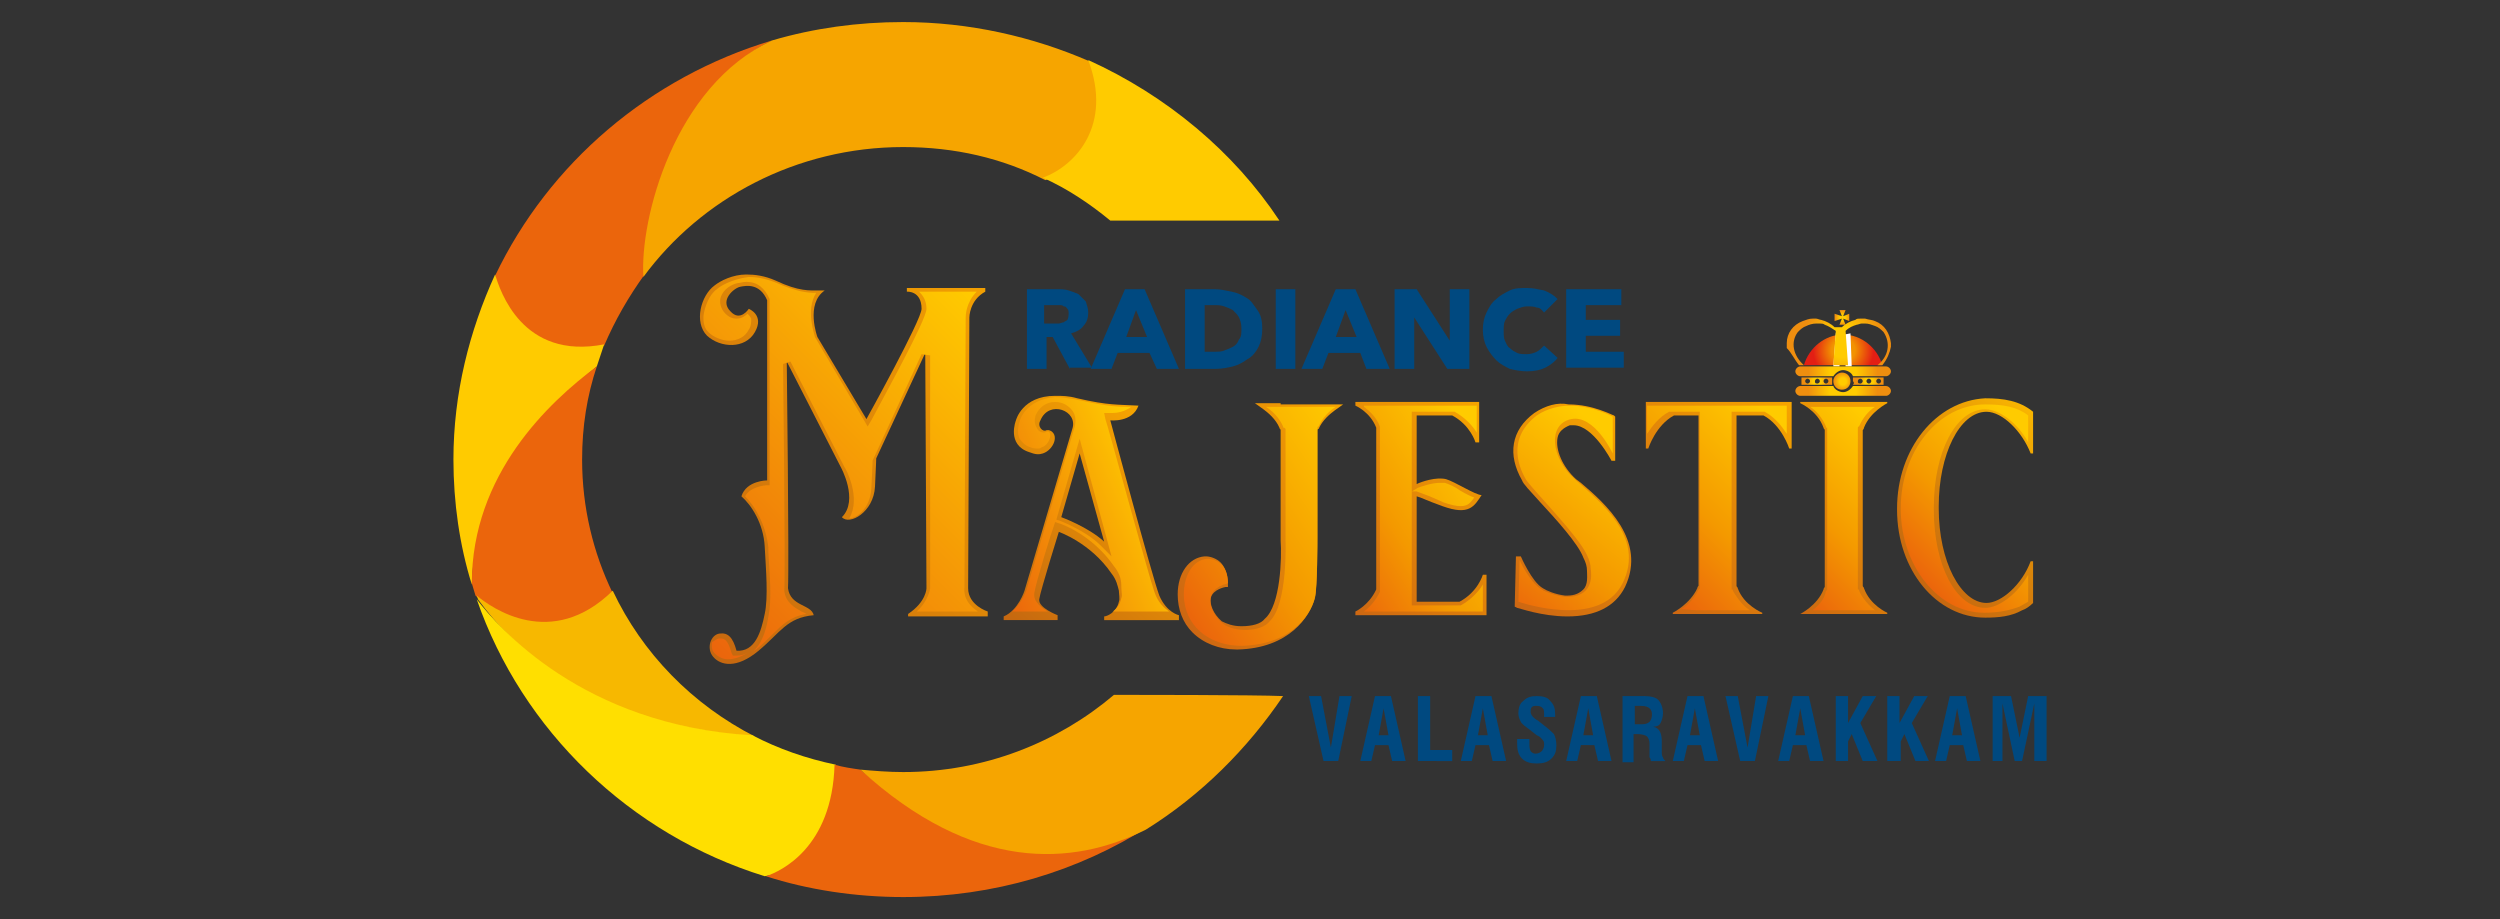 <?xml version="1.0" encoding="utf-8"?>
<!-- Generator: Adobe Illustrator 26.0.1, SVG Export Plug-In . SVG Version: 6.00 Build 0)  -->
<svg version="1.1" id="Layer_1" xmlns="http://www.w3.org/2000/svg" xmlns:xlink="http://www.w3.org/1999/xlink" x="0px" y="0px"
	 viewBox="0 0 204 75" style="enable-background:new 0 0 204 75;" xml:space="preserve">
<rect x="0" y="0" width="204" height="75" fill="#333333" stroke="none"/>
<style type="text/css">
	.st0{display:none;fill-rule:evenodd;clip-rule:evenodd;fill:#1E1E1E;}
	.st1{fill-rule:evenodd;clip-rule:evenodd;fill:url(#SVGID_1_);}
	.st2{fill-rule:evenodd;clip-rule:evenodd;fill:#EB650C;}
	.st3{fill-rule:evenodd;clip-rule:evenodd;fill:#FFCB00;}
	.st4{fill-rule:evenodd;clip-rule:evenodd;fill:#F7B800;}
	.st5{fill-rule:evenodd;clip-rule:evenodd;fill:#FFDF00;}
	.st6{fill-rule:evenodd;clip-rule:evenodd;fill:#F6A500;}
	.st7{fill-rule:evenodd;clip-rule:evenodd;fill:#004980;}
	.st8{fill-rule:evenodd;clip-rule:evenodd;fill:url(#SVGID_00000138561357541426403840000011560673701939535767_);}
	.st9{fill-rule:evenodd;clip-rule:evenodd;fill:url(#SVGID_00000178923597934771663320000005776539398563888561_);}
	.st10{fill-rule:evenodd;clip-rule:evenodd;fill:url(#SVGID_00000053543448246425100620000006411131136106637970_);}
	.st11{fill-rule:evenodd;clip-rule:evenodd;fill:url(#SVGID_00000100357057037784040330000016831108293804982207_);}
	.st12{fill-rule:evenodd;clip-rule:evenodd;fill:url(#SVGID_00000034059319081887714160000011364808695281801663_);}
	.st13{fill-rule:evenodd;clip-rule:evenodd;fill:url(#SVGID_00000135658763276416058500000016915169620290422453_);}
	.st14{fill-rule:evenodd;clip-rule:evenodd;fill:url(#SVGID_00000029754716151659866530000017110253318471313828_);}
	.st15{fill-rule:evenodd;clip-rule:evenodd;fill:url(#SVGID_00000176757202948794179250000003543095592378396064_);}
	.st16{fill-rule:evenodd;clip-rule:evenodd;fill:url(#SVGID_00000105388751962730988090000016010055919581681290_);}
	.st17{fill-rule:evenodd;clip-rule:evenodd;fill:url(#SVGID_00000078738263662197208050000006368285004881544578_);}
	.st18{fill-rule:evenodd;clip-rule:evenodd;fill:url(#SVGID_00000012465849745346559200000011970780511070464695_);}
	.st19{fill-rule:evenodd;clip-rule:evenodd;fill:url(#SVGID_00000013177642677294999910000018242052126928295341_);}
	.st20{fill-rule:evenodd;clip-rule:evenodd;fill:url(#SVGID_00000105400159783097136510000002781973527815096510_);}
	.st21{fill-rule:evenodd;clip-rule:evenodd;fill:url(#SVGID_00000086665141724630205100000001395348549410754239_);}
	.st22{fill-rule:evenodd;clip-rule:evenodd;fill:#FFFFFF;}
	.st23{fill-rule:evenodd;clip-rule:evenodd;fill:url(#SVGID_00000049918376676241498300000001356959885547442092_);}
	.st24{fill-rule:evenodd;clip-rule:evenodd;fill:url(#SVGID_00000036241084457741594080000009582927948904775610_);}
	.st25{fill-rule:evenodd;clip-rule:evenodd;fill:url(#SVGID_00000145049815387313513320000011146982894176939928_);}
	.st26{fill-rule:evenodd;clip-rule:evenodd;fill:url(#SVGID_00000178195203728440984650000006178075945346781356_);}
	.st27{fill-rule:evenodd;clip-rule:evenodd;fill:url(#SVGID_00000179626757264319947490000003558669421793465266_);}
	.st28{fill-rule:evenodd;clip-rule:evenodd;fill:url(#SVGID_00000147220390919442484600000014134677426476577664_);}
	.st29{fill-rule:evenodd;clip-rule:evenodd;fill:url(#SVGID_00000091729434247239740450000009911303158819917232_);}
	.st30{fill-rule:evenodd;clip-rule:evenodd;fill:url(#SVGID_00000138533383053482963210000011487432588595211160_);}
	.st31{fill-rule:evenodd;clip-rule:evenodd;fill:url(#SVGID_00000090290263332745850520000017467201932885977495_);}
</style>
<rect x="-50.5" class="st0" width="305" height="75"/>
<g>
	<radialGradient id="SVGID_1_" cx="150.424" cy="28.573" r="2.474" gradientUnits="userSpaceOnUse">
		<stop  offset="0" style="stop-color:#F29200"/>
		<stop  offset="0.38" style="stop-color:#F29200"/>
		<stop  offset="1" style="stop-color:#E31F14"/>
	</radialGradient>
	<path class="st1" d="M147.2,29.8h6.4c-0.4-1.4-1.7-2.5-3.2-2.5l0,0C148.9,27.3,147.6,28.4,147.2,29.8z"/>
	<path class="st2" d="M40.4,22.5c0.2,1.3,1.6,6.8,8.9,5.7c0.9-2.1,2-4,3.3-5.8c0.8-6,3.3-15.7,10.4-19.1C53,6.3,44.8,13.3,40.4,22.5
		z"/>
	<path class="st3" d="M40.4,22.4C38.3,27,37,32.1,37,37.5c0,3.5,0.5,7,1.5,10.2c0.2-8.2,6.2-14.5,10.2-17.8c0.2-0.6,0.4-1.2,0.6-1.8
		C42.6,29.4,40.8,23.7,40.4,22.4z"/>
	<path class="st2" d="M47.5,37.5c0-2.7,0.4-5.2,1.2-7.6c-3.9,2.9-10.2,8.8-10.2,17.7c0.1,0.3,0.2,0.7,0.3,1
		c1.3,1.1,6.3,4.8,11.2-0.2C48.4,45.1,47.5,41.4,47.5,37.5z"/>
	<path class="st4" d="M50,48.2c-5,4.9-9.9,1.4-11.1,0.4c0,0.1,0.1,0.2,0.1,0.3c6.4,8.8,16.5,10.8,22.6,11.2
		C56.5,57.5,52.4,53.3,50,48.2z"/>
	<path class="st5" d="M61.4,60c-13.9-0.8-20.8-8.9-22.5-11.1c3.7,10.7,12.5,19.2,23.5,22.6c5.5-0.9,6.6-6.3,5.8-9.1
		C65.8,61.9,63.5,61.1,61.4,60z"/>
	<path class="st2" d="M73.7,73.2c7.4,0,14.3-2.1,20.1-5.8c-9.8,5-19.1-0.8-23.6-4.6c-0.7-0.1-1.4-0.2-2.1-0.4
		c-0.2,6.8-4.4,8.7-5.6,9.1C65.9,72.6,69.8,73.2,73.7,73.2z"/>
	<path class="st6" d="M90.9,56.7C86.3,60.6,80.3,63,73.7,63c-1.2,0-2.4-0.1-3.5-0.2c9.2,8.4,17.3,7.9,23.3,4.9
		c4.5-2.8,8.3-6.6,11.2-10.9C102.5,56.7,92.1,56.7,90.9,56.7z"/>
	<path class="st6" d="M63,3.3C55,7,52.2,17.9,52.5,22.6C57.2,16.2,65,12,73.7,12c4.2,0,8.1,0.9,11.6,2.7c6.3-2.2,4.5-7.8,3.6-9.7
		c-4.6-2-9.8-3.2-15.2-3.2C70,1.8,66.4,2.3,63,3.3z"/>
	<path class="st3" d="M88.8,4.9c2,5.3-1,8.6-3.7,9.6c2,0.9,3.8,2.1,5.5,3.5l13.8,0C100.7,12.4,95.2,7.8,88.8,4.9z"/>
	<path class="st7" d="M87.2,25.6c0-0.2,0-0.3-0.1-0.4C87,25.1,87,25,86.8,25c-0.1-0.1-0.2-0.1-0.3-0.1c-0.1,0-0.3,0-0.4,0h-0.9v1.5
		H86c0.1,0,0.3,0,0.4,0c0.1,0,0.3-0.1,0.4-0.1c0.1-0.1,0.2-0.1,0.3-0.2C87.2,25.9,87.2,25.7,87.2,25.6L87.2,25.6z M87.3,30.1
		l-1.4-2.6h-0.5v2.6h-1.6v-6.5h2.5c0.3,0,0.6,0,0.9,0.1c0.3,0.1,0.6,0.2,0.8,0.3c0.2,0.2,0.4,0.4,0.6,0.6c0.1,0.3,0.2,0.6,0.2,0.9
		c0,0.4-0.1,0.8-0.4,1.1c-0.2,0.3-0.6,0.5-1,0.6l1.7,2.8H87.3L87.3,30.1z M92.7,25.3l-0.8,2.2h1.7L92.7,25.3L92.7,25.3z M94.4,30.1
		h1.8l-2.8-6.5h-1.6l-2.8,6.5h1.7l0.5-1.3h2.6L94.4,30.1L94.4,30.1z M101.3,26.8c0-0.4-0.1-0.7-0.2-0.9c-0.1-0.2-0.3-0.4-0.5-0.6
		c-0.2-0.1-0.4-0.2-0.7-0.3c-0.3-0.1-0.5-0.1-0.8-0.1h-0.8v3.8h0.8c0.3,0,0.6,0,0.8-0.1c0.3-0.1,0.5-0.2,0.7-0.3
		c0.2-0.1,0.4-0.3,0.5-0.6C101.3,27.5,101.3,27.2,101.3,26.8L101.3,26.8z M103,26.8c0,0.6-0.1,1.1-0.3,1.5c-0.2,0.4-0.5,0.8-0.9,1
		c-0.4,0.3-0.8,0.5-1.2,0.6c-0.4,0.1-0.9,0.2-1.4,0.2h-2.5v-6.5h2.4c0.5,0,0.9,0.1,1.4,0.2c0.5,0.1,0.9,0.3,1.2,0.5
		c0.4,0.2,0.6,0.6,0.9,1C102.9,25.7,103,26.2,103,26.8L103,26.8z M104.1,23.6h1.6v6.5h-1.6V23.6L104.1,23.6z M109.8,25.3l-0.8,2.2
		h1.7L109.8,25.3L109.8,25.3z M111.5,30.1l-0.5-1.3h-2.6l-0.5,1.3h-1.7l2.8-6.5h1.6l2.8,6.5H111.5L111.5,30.1z M118.1,30.1l-2.7-4.2
		h0l0,4.2h-1.6v-6.5h1.8l2.7,4.2h0l0-4.2h1.6v6.5H118.1L118.1,30.1z M126.1,30c-0.4,0.2-0.9,0.3-1.5,0.3c-0.5,0-1-0.1-1.4-0.2
		c-0.4-0.2-0.8-0.4-1.1-0.7c-0.3-0.3-0.6-0.7-0.8-1.1c-0.2-0.4-0.3-0.9-0.3-1.4c0-0.5,0.1-1,0.3-1.4c0.2-0.4,0.4-0.8,0.8-1.1
		c0.3-0.3,0.7-0.5,1.1-0.7c0.4-0.2,0.9-0.2,1.4-0.2c0.5,0,0.9,0.1,1.4,0.2c0.5,0.2,0.8,0.4,1.1,0.7l-1.1,1.1
		c-0.2-0.2-0.3-0.4-0.6-0.4c-0.2-0.1-0.5-0.1-0.8-0.1c-0.3,0-0.5,0.1-0.8,0.2c-0.2,0.1-0.4,0.2-0.6,0.4c-0.2,0.2-0.3,0.4-0.4,0.6
		c-0.1,0.2-0.1,0.5-0.1,0.8c0,0.3,0,0.6,0.1,0.8c0.1,0.2,0.2,0.5,0.4,0.6c0.2,0.2,0.4,0.3,0.6,0.4c0.2,0.1,0.5,0.1,0.8,0.1
		c0.3,0,0.6-0.1,0.8-0.2c0.2-0.1,0.4-0.3,0.6-0.5l1.1,1C126.9,29.5,126.5,29.8,126.1,30L126.1,30z M127.8,30.1v-6.5h4.5v1.3h-2.9
		v1.2h2.8v1.3h-2.8v1.3h3.1v1.3H127.8z"/>
	<path class="st7" d="M108,62.1l-1.2-5.3h1l0.8,4.2l0.7-4.2h1l-1.1,5.3H108L108,62.1z M112.5,60h0.8l-0.4-2.2L112.5,60L112.5,60z
		 M111,62.1l1.2-5.3h1.3l1.2,5.3h-1.1l-0.3-1.3h-1.1l-0.3,1.3H111L111,62.1z M115.7,62.1v-5.3h1v4.4h1.8v0.9H115.7L115.7,62.1z
		 M120.6,60h0.8l-0.4-2.2L120.6,60L120.6,60z M119.2,62.1l1.2-5.3h1.3l1.2,5.3h-1.1l-0.3-1.3h-1.1l-0.3,1.3H119.2L119.2,62.1z
		 M123.8,60.3h1v0.3c0,0.3,0,0.5,0.1,0.7c0.1,0.1,0.2,0.2,0.4,0.2c0.2,0,0.4-0.1,0.5-0.2c0.1-0.1,0.2-0.3,0.2-0.5
		c0-0.2,0-0.3-0.1-0.4c-0.1-0.1-0.2-0.3-0.5-0.4l-0.5-0.4c-0.4-0.3-0.7-0.5-0.8-0.7c-0.1-0.2-0.2-0.4-0.2-0.7c0-0.4,0.1-0.8,0.4-1
		c0.3-0.3,0.6-0.4,1.1-0.4c0.5,0,0.9,0.1,1.1,0.4c0.3,0.3,0.4,0.6,0.4,1.1c0,0.1,0,0.1,0,0.1c0,0,0,0.1,0,0.1h-0.9v-0.1
		c0-0.3,0-0.5-0.1-0.6c-0.1-0.1-0.2-0.2-0.5-0.2c-0.2,0-0.3,0-0.4,0.1c-0.1,0.1-0.1,0.2-0.1,0.4c0,0.2,0.2,0.5,0.6,0.7l0,0l0.5,0.4
		c0.4,0.3,0.6,0.5,0.8,0.7c0.1,0.2,0.2,0.5,0.2,0.9c0,0.5-0.1,0.8-0.4,1.1c-0.3,0.3-0.7,0.4-1.2,0.4c-0.5,0-0.9-0.1-1.2-0.4
		c-0.3-0.3-0.4-0.7-0.4-1.2C123.8,60.5,123.8,60.4,123.8,60.3L123.8,60.3L123.8,60.3z M129.2,60h0.8l-0.4-2.2L129.2,60L129.2,60z
		 M127.8,62.1l1.2-5.3h1.3l1.2,5.3h-1.1l-0.3-1.3H129l-0.3,1.3H127.8L127.8,62.1z M133.4,59.1h0.6c0.3,0,0.5-0.1,0.6-0.2
		c0.1-0.1,0.2-0.3,0.2-0.6c0-0.3-0.1-0.4-0.2-0.5c-0.1-0.1-0.3-0.2-0.7-0.2h-0.5V59.1L133.4,59.1z M132.4,62.1v-5.3h1.8
		c0.5,0,0.9,0.1,1.1,0.3c0.2,0.2,0.4,0.6,0.4,1.1c0,0.3-0.1,0.6-0.2,0.8c-0.1,0.2-0.3,0.3-0.6,0.3c0.5,0.1,0.7,0.5,0.7,1.2v0.1
		l0,0.7c0,0.2,0,0.4,0.1,0.5c0,0.1,0.1,0.2,0.2,0.3h-1.2c0-0.1,0-0.2-0.1-0.3c0-0.1,0-0.3,0-0.5l0-0.5v-0.1c0-0.3-0.1-0.5-0.2-0.6
		c-0.1-0.1-0.4-0.2-0.8-0.2h-0.3v2.3H132.4L132.4,62.1z M137.9,60h0.8l-0.4-2.2L137.9,60L137.9,60z M136.5,62.1l1.2-5.3h1.3l1.2,5.3
		h-1.1l-0.3-1.3h-1.1l-0.3,1.3H136.5L136.5,62.1z M142,62.1l-1.2-5.3h1l0.8,4.2l0.7-4.2h1l-1.1,5.3H142L142,62.1z M146.5,60h0.8
		l-0.4-2.2L146.5,60L146.5,60z M145.1,62.1l1.2-5.3h1.3l1.2,5.3h-1.1l-0.3-1.3h-1.1l-0.3,1.3H145.1L145.1,62.1z M149.8,62.1v-5.3h1
		V59l1.2-2.2h1.1l-1.3,2.2l1.4,3.1H152l-0.9-2.2l-0.3,0.6v1.6H149.8L149.8,62.1z M154,62.1v-5.3h1V59l1.2-2.2h1.1l-1.3,2.2l1.4,3.1
		h-1.1l-0.9-2.2l-0.3,0.6v1.6H154L154,62.1z M159.3,60h0.8l-0.4-2.2L159.3,60L159.3,60z M157.9,62.1l1.2-5.3h1.3l1.2,5.3h-1.1
		l-0.3-1.3h-1.1l-0.3,1.3H157.9L157.9,62.1z M162.6,62.1v-5.3h1.5l0.7,3.4l0.7-3.4h1.5v5.3H166l0-4.7l-1,4.7h-0.6l-1-4.7l0,4.7
		H162.6z"/>
	
		<linearGradient id="SVGID_00000099631876982734092470000009675387114101046945_" gradientUnits="userSpaceOnUse" x1="54.088" y1="48.144" x2="85.544" y2="24.895">
		<stop  offset="0" style="stop-color:#C56710"/>
		<stop  offset="1" style="stop-color:#F6A500"/>
	</linearGradient>
	<path style="fill-rule:evenodd;clip-rule:evenodd;fill:url(#SVGID_00000099631876982734092470000009675387114101046945_);" d="
		M58.3,23.3c-1.1,0.8-1.7,3-0.6,4.1l0,0c1.1,1,3.1,1.1,3.9-0.3l0,0c0.8-1.4-0.5-1.9-0.5-1.9l0,0c0,0-0.7,1.1-1.5,0.2l0,0
		c-0.9-0.9,0.3-1.9,0.8-2l0,0c0.5-0.1,1.6-0.3,2.2,1.1l0,0c0,1.7,0,14.7,0,14.7l0,0c0,0-1.7,0-2.1,1.3l0,0c0.8,0.7,1.8,2.2,1.9,4.1
		l0,0c0.1,1.9,0.3,4.1,0,5.5l0,0c-0.3,1.5-0.8,3.1-2.3,3l0,0c-0.3-1.1-0.7-1.5-1.4-1.4l0,0c-0.7,0.1-1.1,1.2-0.5,1.9l0,0
		c0.6,0.7,1.9,1,3.7-0.5l0,0c1.8-1.5,2.3-2.7,4.5-2.9l0,0c-0.2-0.9-1.9-0.7-2.1-2.2l0,0c0.1-1.9-0.1-18.5-0.1-18.5l0,0l4.4,8.6
		c0,0,1.5,2.7,0.1,4.1l0,0c0.6,0.7,2.6-0.4,2.7-2.5l0,0c0.1-2.1,0.1-2.3,0.1-2.3l0,0l4-8.6L75.6,48c0,0,0,1.1-1.5,2.1l0,0l0,0.2
		l6.5,0l0-0.4c0,0-1.6-0.5-1.6-1.9l0,0c0-1.5,0.1-22.1,0.1-22.1l0,0c0,0,0-1.4,1.3-2.1l0,0v-0.3H74v0.3c0,0,1.2-0.1,1.2,1.4l0,0
		c0,0.9-4.5,9-4.5,9l0,0l-4-6.7c0,0-1-2.7,0.6-3.8l0,0c-0.2,0-0.3,0-0.5,0l0,0c-0.7,0-1.6,0.1-3.5-0.8l0,0c-0.9-0.4-1.7-0.5-2.4-0.5
		l0,0C59.8,22.4,58.8,22.9,58.3,23.3L58.3,23.3z"/>
	
		<linearGradient id="SVGID_00000151518389832447215680000006133903937371566234_" gradientUnits="userSpaceOnUse" x1="55.451" y1="50.455" x2="80.866" y2="25.04">
		<stop  offset="0" style="stop-color:#EB650C"/>
		<stop  offset="1" style="stop-color:#FFCB00"/>
	</linearGradient>
	<path style="fill-rule:evenodd;clip-rule:evenodd;fill:url(#SVGID_00000151518389832447215680000006133903937371566234_);" d="
		M58.5,23.6c-0.6,0.4-1,1.4-1.1,2.2l0,0c0,0.4,0,0.9,0.4,1.3l0,0c0.4,0.4,1.1,0.7,1.7,0.7l0,0c0.7,0,1.3-0.3,1.6-0.9l0,0
		c0.2-0.3,0.2-0.6,0.2-0.9l0,0c-0.1-0.2-0.2-0.3-0.3-0.4l0,0c-0.2,0.2-0.5,0.4-0.9,0.4l0,0c-0.3,0-0.6-0.1-0.9-0.4l0,0
		c-0.4-0.4-0.5-0.9-0.4-1.3l0,0c0.2-0.7,0.9-1.1,1.4-1.2l0,0c0.2,0,0.4-0.1,0.7-0.1l0,0c0.9,0,1.5,0.5,1.9,1.4l0,0l0,0.1l0,0.1
		c0,1.7,0,14.6,0,14.7l0,0l0,0.3l-0.3,0c0,0-1.3,0.1-1.7,0.9l0,0c0.8,0.8,1.7,2.3,1.9,4.2l0,0l0,0.4c0.1,1.8,0.3,3.8,0,5.2l0,0
		c-0.1,0.7-0.4,2.1-1.2,2.8l0,0c0.1,0,0.1-0.1,0.2-0.1l0,0c0.5-0.4,0.9-0.8,1.3-1.2l0,0c0.8-0.8,1.5-1.5,2.8-1.7l0,0
		c-0.1-0.1-0.2-0.1-0.4-0.2l0,0c-0.5-0.3-1.3-0.7-1.4-1.7l0,0l0,0l0,0c0.1-1.9-0.1-18.3-0.1-18.5l0,0l0.6-0.2l4.4,8.6
		c0.1,0.1,1.4,2.5,0.4,4.2l0,0c0.6,0,1.7-0.8,1.8-2.4l0,0c0.1-1.9,0.1-2.2,0.1-2.2l0,0l0-0.1l4-8.7l0.7,0.1L75.9,48
		c0,0-0.1,1-1.1,1.9l0,0l5,0c-0.6-0.4-1.2-1-1.1-2l0,0c0-1.5,0.1-21.8,0.1-22l0,0c0-0.1,0-1.2,0.9-2.1l0,0H75
		c0.3,0.3,0.6,0.7,0.6,1.4l0,0c0,0.9-3.5,7.2-4.5,9.1l0,0l-0.3,0.5l-4.3-7.3c0-0.1-0.8-2.2,0.1-3.6l0,0c0,0-0.1,0-0.1,0l0,0
		c-0.6,0-1.5-0.1-3.1-0.8l0,0c-0.7-0.3-1.5-0.5-2.3-0.5l0,0C59.6,22.8,58.7,23.4,58.5,23.6L58.5,23.6z M58.7,52.1L58.7,52.1
		c0,0,0.1,0,0.1,0l0,0c0.3,0,0.6,0.1,0.9,1.2l0.1,0.2l0.2,0l0,0c0,0,0.1,0,0.1,0l0,0c0.4,0,0.7-0.1,1-0.3l0,0
		c-0.6,0.4-1.2,0.6-1.7,0.6c-0.5,0-0.9-0.3-1.1-0.5l0,0c-0.3-0.3-0.2-0.8-0.2-0.9l0,0C58.3,52.3,58.5,52.1,58.7,52.1z"/>
	
		<linearGradient id="SVGID_00000138571530848116601090000004147827547214969521_" gradientUnits="userSpaceOnUse" x1="81.525" y1="50.145" x2="95.683" y2="35.986">
		<stop  offset="0" style="stop-color:#C56710"/>
		<stop  offset="1" style="stop-color:#F6A500"/>
	</linearGradient>
	<path style="fill-rule:evenodd;clip-rule:evenodd;fill:url(#SVGID_00000138571530848116601090000004147827547214969521_);" d="
		M82.9,34.3c0,0-0.8,2,1.1,2.6l0,0c0.5,0.2,0.8,0.2,1.1,0.1l0,0c0.9-0.3,1.4-1.6,0.5-1.9l0,0c-0.1,0-0.1,0-0.2,0l0,0
		c-0.3,0.2-0.8-0.3-0.5-0.8l0,0c0.7-1.7,3.1-0.8,2.6,0.7l0,0l-3.9,13.2c0,0-0.5,1.6-1.7,2.1l0,0l0,0.3l4.4,0l0-0.4
		c0,0-1.6-0.6-1.5-1.3l0,0c0.1-0.7,1.6-5.5,1.6-5.5l0,0c0,0,2.6,0.9,4.3,3.4l0,0c0.4,0.5,0.5,1,0.6,1.4l0,0c0,0.2,0.1,0.7,0,0.9l0,0
		c-0.2,0.9-1,1.2-1.2,1.2l0,0c0,0.3,0,0.3,0,0.3l6.1,0l0-0.4c0,0-1-0.2-1.6-1.6l0,0C94,47,90.6,34.3,90.6,34.3l0,0
		c0,0,1.8,0.2,2.3-1.2l0,0c-1.7-0.1-2.4,0-5-0.6l0,0c-0.7-0.2-1.2-0.2-1.8-0.2l0,0C83.4,32.3,82.9,34.3,82.9,34.3L82.9,34.3z
		 M86.6,42.2l1.5-5.2l2,7.2C88.8,43,86.6,42.2,86.6,42.2L86.6,42.2z"/>
	
		<linearGradient id="SVGID_00000078724520844514192350000000820983894186186381_" gradientUnits="userSpaceOnUse" x1="80.467" y1="45.686" x2="94.844" y2="39.381">
		<stop  offset="0" style="stop-color:#EB650C"/>
		<stop  offset="0.97" style="stop-color:#FFCB00"/>
		<stop  offset="1" style="stop-color:#FFCB00"/>
	</linearGradient>
	<path style="fill-rule:evenodd;clip-rule:evenodd;fill:url(#SVGID_00000078724520844514192350000000820983894186186381_);" d="
		M83.2,34.4c0,0-0.3,0.8,0,1.4l0,0c0.2,0.3,0.5,0.6,0.9,0.7l0,0c0.2,0.1,0.4,0.1,0.6,0.1l0,0c0.1,0,0.2,0,0.3-0.1l0,0
		c0.4-0.1,0.7-0.6,0.7-1l0,0c0-0.2-0.1-0.3-0.2-0.3l0,0c-0.1,0-0.2,0.1-0.3,0.1l0,0c-0.2,0-0.5-0.1-0.6-0.4l0,0
		c-0.2-0.3-0.2-0.6-0.1-1l0,0c0.3-0.7,0.9-1.1,1.6-1.1l0,0c0.6,0,1.1,0.3,1.4,0.7l0,0c0.3,0.4,0.3,0.9,0.2,1.3l0,0l-3.9,13.2
		c0,0.1-0.4,1.2-1.2,1.9l2.9,0c-0.5-0.3-1.2-0.8-1.1-1.5l0,0c0.1-0.8,1.5-5.3,1.6-5.5l0,0l0.1-0.3l0.3,0.1c0.1,0,2.7,0.9,4.5,3.5
		l0,0c0.4,0.5,0.6,1,0.6,1.6l0,0l0,0.1c0,0.4,0.1,0.7,0,0.9l0,0c-0.1,0.5-0.4,0.9-0.7,1.1l4.6,0c-0.4-0.3-0.9-0.7-1.2-1.6l0,0
		c-0.5-1.4-3.8-13.6-4-14.1l0,0l-0.1-0.5l0.5,0c0,0,0.1,0,0.2,0l0,0c0.3,0,1-0.1,1.5-0.5l0,0c-0.1,0-0.1,0-0.2,0l0,0
		c-1.2,0-2-0.1-4.3-0.6l0,0c-0.6-0.1-1.2-0.2-1.7-0.2l0,0C83.7,32.6,83.2,34.3,83.2,34.4L83.2,34.4z M89.8,44.5
		c-1.2-1.2-3.3-2-3.3-2l0,0l-0.3-0.1l1.9-6.6l2.6,9.6L89.8,44.5z"/>
	
		<linearGradient id="SVGID_00000033327766227387705050000014536563191403963027_" gradientUnits="userSpaceOnUse" x1="133.313" y1="47.14" x2="146.935" y2="33.517">
		<stop  offset="0" style="stop-color:#CD6712"/>
		<stop  offset="1" style="stop-color:#F6A500"/>
	</linearGradient>
	<path style="fill-rule:evenodd;clip-rule:evenodd;fill:url(#SVGID_00000033327766227387705050000014536563191403963027_);" d="
		M138.4,50.1h3.3v0l2.1,0l0-0.1c0,0-1.5-0.6-2-2l0,0c0-0.1-0.1-0.1-0.1-0.2l0,0V33.9h2.2c1.5,0.8,2.1,2.7,2.1,2.7l0,0h0.2l0-3.8
		l-2.3,0v0h-2.2h-1.5h0h-1.7h-1.9v0l-2.3,0l0,3.8h0.2c0,0,0.6-1.9,2.1-2.7l0,0h2v13.9c0,0-0.1,0.1-0.1,0.2l0,0c-0.6,1.3-2,2-2,2l0,0
		l0,0.1L138.4,50.1L138.4,50.1z"/>
	
		<linearGradient id="SVGID_00000017486024474627641190000016180605127030996141_" gradientUnits="userSpaceOnUse" x1="133.815" y1="46.315" x2="146.433" y2="33.697">
		<stop  offset="0" style="stop-color:#EB650C"/>
		<stop  offset="0.38" style="stop-color:#F49900"/>
		<stop  offset="0.92" style="stop-color:#FFCB00"/>
		<stop  offset="1" style="stop-color:#FFCB00"/>
	</linearGradient>
	<path style="fill-rule:evenodd;clip-rule:evenodd;fill:url(#SVGID_00000017486024474627641190000016180605127030996141_);" d="
		M138.4,49.8h3.3l0,0l1.1,0c-0.5-0.3-1-0.9-1.4-1.6l0,0c0-0.1,0-0.1-0.1-0.1l0,0l0-0.1V33.6h2.6l0.1,0c0.9,0.5,1.4,1.2,1.8,1.8l0,0
		l0-2.3l-1.7,0v0h-7.7l-0.3,0l-1.7,0v2.3c0.4-0.6,1-1.4,1.8-1.8l0,0l0.1,0h2.4v14.3l0,0.1c0,0,0,0.1-0.1,0.1l0,0
		c-0.3,0.7-0.9,1.3-1.4,1.6l0,0L138.4,49.8z"/>
	
		<linearGradient id="SVGID_00000064319395345846696350000017006216428465485464_" gradientUnits="userSpaceOnUse" x1="144.364" y1="47.586" x2="156.586" y2="35.364">
		<stop  offset="0" style="stop-color:#CB6811"/>
		<stop  offset="1" style="stop-color:#F6A500"/>
	</linearGradient>
	<path style="fill-rule:evenodd;clip-rule:evenodd;fill:url(#SVGID_00000064319395345846696350000017006216428465485464_);" d="
		M146.9,50.1h7.1l0-0.1c0,0-1.4-0.6-1.9-2l0,0c0-0.1-0.1-0.1-0.1-0.2l0,0V35.1c0,0,0.1-0.1,0.1-0.2l0,0c0.5-1.3,1.9-2,1.9-2l0,0
		l0-0.1l-2,0v0h-3.1v0l-2,0l0,0.1c0,0,1.4,0.6,1.9,2l0,0c0,0.1,0.1,0.1,0.1,0.2l0,0v12.8c0,0-0.1,0.1-0.1,0.2l0,0
		c-0.5,1.3-1.9,2-1.9,2l0,0L146.9,50.1z"/>
	
		<linearGradient id="SVGID_00000015356477686708267890000017073037802336222595_" gradientUnits="userSpaceOnUse" x1="145.02" y1="46.909" x2="155.933" y2="35.993">
		<stop  offset="0" style="stop-color:#EB650C"/>
		<stop  offset="0.38" style="stop-color:#F49900"/>
		<stop  offset="0.92" style="stop-color:#FFCB00"/>
		<stop  offset="1" style="stop-color:#FFCB00"/>
	</linearGradient>
	<path style="fill-rule:evenodd;clip-rule:evenodd;fill:url(#SVGID_00000015356477686708267890000017073037802336222595_);" d="
		M147.9,49.8h5.1c-0.4-0.3-1-0.9-1.3-1.6l0,0c0-0.1,0-0.1-0.1-0.1l0,0l0-0.1V35l0-0.1c0,0,0-0.1,0.1-0.1l0,0
		c0.3-0.7,0.8-1.3,1.3-1.6l0,0l-1.1,0l-3.1,0l-1.1,0c0.5,0.3,1,0.9,1.3,1.6l0,0c0,0.1,0,0.1,0.1,0.1l0,0l0,0.1v13l0,0.1
		c0,0,0,0.1-0.1,0.1l0,0C148.9,48.9,148.4,49.4,147.9,49.8z"/>
	
		<linearGradient id="SVGID_00000026145010657622226950000016983372416086650763_" gradientUnits="userSpaceOnUse" x1="108.936" y1="48.503" x2="122.696" y2="34.742">
		<stop  offset="0" style="stop-color:#CD6712"/>
		<stop  offset="1" style="stop-color:#F6A500"/>
	</linearGradient>
	<path style="fill-rule:evenodd;clip-rule:evenodd;fill:url(#SVGID_00000026145010657622226950000016983372416086650763_);" d="
		M110.6,32.8v0.3c0,0,1.2,0.5,1.7,1.8l0,0v13.2c-0.6,1.3-1.7,1.8-1.7,1.8l0,0v0.3h1.7h0h3h6l0-3.3l-0.3,0c0,0-0.4,1.4-1.9,2.2l0,0
		h-3.5v-8.6c0.4,0.1,0.7,0.3,2.1,0.8l0,0c2.2,0.8,2.6,0,3.2-0.9l0,0c-0.5,0-2.2-1.1-2.9-1.3l0,0c-0.8-0.2-2,0.2-2.4,0.4l0,0v-5.6
		h2.9c1.5,0.8,1.9,2.2,1.9,2.2l0,0l0.3,0l0-3.3H110.6z"/>
	
		<linearGradient id="SVGID_00000011745294605577753440000006291511619095071366_" gradientUnits="userSpaceOnUse" x1="108.242" y1="46.672" x2="122.896" y2="37.076">
		<stop  offset="0" style="stop-color:#EB650C"/>
		<stop  offset="0.38" style="stop-color:#F49900"/>
		<stop  offset="0.92" style="stop-color:#FFCB00"/>
		<stop  offset="1" style="stop-color:#FFCB00"/>
	</linearGradient>
	<path style="fill-rule:evenodd;clip-rule:evenodd;fill:url(#SVGID_00000011745294605577753440000006291511619095071366_);" d="
		M111.3,33.2c0.4,0.3,1,0.8,1.3,1.6l0,0l0,0.1v13.3l0,0.1c-0.4,0.8-0.9,1.3-1.3,1.6h9.7v-2.2c-0.3,0.5-0.9,1.2-1.8,1.7l0,0l-0.1,0
		h-3.9V33.6h3.4l0.1,0c0.9,0.5,1.5,1.2,1.8,1.7l0,0l0-2.2H111.3L111.3,33.2z M115.7,39.8L115.7,39.8c0.3-0.1,1.1-0.4,1.8-0.4l0,0
		c0.1,0,0.3,0,0.4,0l0,0c0.3,0.1,0.8,0.3,1.2,0.6l0,0c0.5,0.3,0.9,0.5,1.2,0.6l0,0c-0.3,0.4-0.5,0.7-1.1,0.7l0,0
		c-0.4,0-0.8-0.1-1.4-0.3l0,0c-0.7-0.3-1.1-0.5-1.4-0.6l0,0c-0.3-0.1-0.5-0.2-0.8-0.3l-0.4,0L115.7,39.8z"/>
	
		<linearGradient id="SVGID_00000141452648732086720300000003295714068802055323_" gradientUnits="userSpaceOnUse" x1="156.329" y1="47.272" x2="168.132" y2="35.469">
		<stop  offset="0" style="stop-color:#C56710"/>
		<stop  offset="0.282" style="stop-color:#D1790C"/>
		<stop  offset="0.848" style="stop-color:#F1A903"/>
		<stop  offset="1" style="stop-color:#FAB700"/>
	</linearGradient>
	<path style="fill-rule:evenodd;clip-rule:evenodd;fill:url(#SVGID_00000141452648732086720300000003295714068802055323_);" d="
		M154.8,41.5C154.8,41.5,154.8,41.5,154.8,41.5L154.8,41.5c0,0.1,0,0.1,0,0.1l0,0c0,4.9,3.2,8.8,7.2,8.8c1.1,0,2.1-0.1,3-0.6l0,0
		c0.3-0.1,0.6-0.3,0.9-0.6l0-3.4l-0.2,0c-0.7,1.9-2.4,3.4-3.6,3.4l0,0c-2.1,0-3.9-3.4-3.9-7.7l0,0c0,0,0-0.1,0-0.1l0,0h0
		c0,0,0,0,0,0l0,0c0,0,0,0,0,0l0,0h0c0,0,0-0.1,0-0.1l0,0c0-4.2,1.7-7.7,3.9-7.7l0,0c1.3,0,2.9,1.6,3.6,3.4l0,0l0.2,0l0-3.4
		c-1.1-0.9-2.4-1.1-3.9-1.1l0,0C158,32.7,154.8,36.6,154.8,41.5L154.8,41.5z"/>
	
		<linearGradient id="SVGID_00000070091524204747331460000007798942712100312753_" gradientUnits="userSpaceOnUse" x1="156.55" y1="47.041" x2="167.562" y2="36.029">
		<stop  offset="0" style="stop-color:#EB650C"/>
		<stop  offset="0.39" style="stop-color:#F49900"/>
		<stop  offset="0.93" style="stop-color:#FFCB00"/>
		<stop  offset="1" style="stop-color:#FFCB00"/>
	</linearGradient>
	<path style="fill-rule:evenodd;clip-rule:evenodd;fill:url(#SVGID_00000070091524204747331460000007798942712100312753_);" d="
		M155.1,41.5L155.1,41.5c0,4.7,3.1,8.5,6.8,8.5c1.2,0,2.1-0.2,2.9-0.5l0,0c0.2-0.1,0.5-0.3,0.7-0.4l0-2.2c-0.9,1.6-2.4,2.7-3.5,2.7
		l0,0c-2.4,0-4.2-3.5-4.2-8l0,0l0-0.1l0,0.1l0-0.1l0-0.1c0-4.5,1.8-8,4.2-8l0,0c1.2,0,2.7,1.2,3.5,2.7l0,0l0-2.2
		c-0.9-0.7-2-0.9-3.5-0.9l0,0C158.2,33,155.1,36.8,155.1,41.5L155.1,41.5z"/>
	
		<radialGradient id="SVGID_00000069375475876406012520000016050951493242292654_" cx="150.343" cy="25.919" r="0.606" gradientUnits="userSpaceOnUse">
		<stop  offset="0" style="stop-color:#FFCB00"/>
		<stop  offset="0.38" style="stop-color:#FFCB00"/>
		<stop  offset="1" style="stop-color:#EF8E0F"/>
	</radialGradient>
	
		<polygon style="fill-rule:evenodd;clip-rule:evenodd;fill:url(#SVGID_00000069375475876406012520000016050951493242292654_);" points="
		150.1,26.5 150.3,26.5 150.6,26.5 150.4,26 150.9,26.2 150.9,25.6 150.4,25.8 150.6,25.3 150.3,25.3 150.1,25.3 150.3,25.8 
		149.7,25.6 149.7,26.2 150.3,26 	"/>
	
		<radialGradient id="SVGID_00000176014986384546400280000015522446190770261927_" cx="148.266" cy="31.125" r="0.928" gradientUnits="userSpaceOnUse">
		<stop  offset="0" style="stop-color:#FFCB00"/>
		<stop  offset="0.38" style="stop-color:#FFCB00"/>
		<stop  offset="1" style="stop-color:#EF8E0F"/>
	</radialGradient>
	<path style="fill-rule:evenodd;clip-rule:evenodd;fill:url(#SVGID_00000176014986384546400280000015522446190770261927_);" d="
		M147,31.4h0.5h0.8h0.3h0.4h0.5c0-0.1,0-0.2,0-0.3l0,0c0-0.1,0-0.2,0-0.3l0,0H149h-0.4h-0.3h-0.8H147V31.4L147,31.4z M148.8,31.1
		c0-0.1,0.1-0.2,0.2-0.2l0,0c0.1,0,0.2,0.1,0.2,0.2l0,0c0,0.1-0.1,0.2-0.2,0.2l0,0C148.9,31.3,148.8,31.2,148.8,31.1L148.8,31.1z
		 M148.1,31.1c0-0.1,0.1-0.2,0.2-0.2l0,0c0.1,0,0.2,0.1,0.2,0.2l0,0c0,0.1-0.1,0.2-0.2,0.2l0,0C148.1,31.3,148.1,31.2,148.1,31.1
		L148.1,31.1z M147.3,31.1c0-0.1,0.1-0.2,0.2-0.2l0,0c0.1,0,0.2,0.1,0.2,0.2l0,0c0,0.1-0.1,0.2-0.2,0.2l0,0
		C147.4,31.3,147.3,31.2,147.3,31.1L147.3,31.1z"/>
	<polygon class="st22" points="149.6,29.9 150.1,29.9 150.3,27.2 149.8,27.2 	"/>
	<polygon class="st22" points="151,27.2 150.5,27.3 150.6,29.9 151.1,29.9 	"/>
	
		<radialGradient id="SVGID_00000104680771428557043010000004118033917645893507_" cx="150.382" cy="31.931" r="2.82" gradientUnits="userSpaceOnUse">
		<stop  offset="0" style="stop-color:#FFCB00"/>
		<stop  offset="0.38" style="stop-color:#FFCB00"/>
		<stop  offset="1" style="stop-color:#EF8E0F"/>
	</radialGradient>
	<path style="fill-rule:evenodd;clip-rule:evenodd;fill:url(#SVGID_00000104680771428557043010000004118033917645893507_);" d="
		M146.9,32.3h0.6h0.8h0.3h0.4h1.4h1.4h0.4h0.3h0.8h0.6c0.2,0,0.4-0.2,0.4-0.4l0,0c0-0.2-0.2-0.4-0.4-0.4l0,0h-0.6h-0.8h-0.3h-0.4
		h-0.6c-0.2,0.3-0.5,0.5-0.8,0.5l0,0c-0.3,0-0.7-0.2-0.8-0.5l0,0H149h-0.4h-0.3h-0.8h-0.6c-0.2,0-0.4,0.2-0.4,0.4
		C146.5,32.1,146.7,32.3,146.9,32.3z"/>
	
		<radialGradient id="SVGID_00000161592571344339774330000012380161733804739512_" cx="150.382" cy="27.901" r="3.338" gradientUnits="userSpaceOnUse">
		<stop  offset="0" style="stop-color:#FFCB00"/>
		<stop  offset="0.38" style="stop-color:#FFCB00"/>
		<stop  offset="1" style="stop-color:#EF8E0F"/>
	</radialGradient>
	<path style="fill-rule:evenodd;clip-rule:evenodd;fill:url(#SVGID_00000161592571344339774330000012380161733804739512_);" d="
		M146.8,29.8h0.4c-0.9-0.8-1.1-1.9-0.5-2.7l0,0c0.2-0.2,0.4-0.4,0.7-0.5l0,0c0.2-0.1,0.5-0.2,0.8-0.2l0,0c0.1,0,0.2,0,0.3,0l0,0
		c0.1,0,0.3,0,0.4,0.1l0,0c0.3,0.1,0.6,0.3,0.9,0.5l0,0l-0.2,2.8h0.6h0.6l-0.2-2.8c0.3-0.3,0.6-0.4,0.9-0.5l0,0
		c0.1,0,0.3-0.1,0.4-0.1l0,0c0.1,0,0.2,0,0.3,0l0,0c0.3,0,0.5,0.1,0.8,0.2l0,0c0.3,0.1,0.5,0.3,0.7,0.5l0,0c0.6,0.9,0.4,2-0.5,2.7
		h0.4c0.4-0.5,0.6-1,0.7-1.5l0,0V28c-0.1-0.8-0.5-1.5-1.3-1.8l0,0c-0.2-0.1-0.5-0.1-0.8-0.2l0,0c0,0-0.1,0-0.1,0l0,0c0,0,0,0-0.1,0
		l0,0c-0.1,0-0.1,0-0.2,0l0,0c-0.2,0-0.3,0-0.4,0.1l0,0c-0.4,0.1-0.8,0.3-1.1,0.6l0,0h-0.3h-0.3c-0.3-0.3-0.7-0.5-1.1-0.6l0,0
		c-0.1,0-0.3-0.1-0.4-0.1l0,0c-0.1,0-0.2,0-0.2,0l0,0c0,0-0.1,0-0.1,0l0,0c-0.3,0-0.5,0.1-0.8,0.2l0,0c-0.8,0.3-1.3,1-1.3,1.8v0.4
		C146.2,28.8,146.4,29.3,146.8,29.8z"/>
	
		<radialGradient id="SVGID_00000053543475913535542620000016047183460767952023_" cx="150.382" cy="31.124" r="0.751" gradientUnits="userSpaceOnUse">
		<stop  offset="0" style="stop-color:#FFCB00"/>
		<stop  offset="0.38" style="stop-color:#FFCB00"/>
		<stop  offset="1" style="stop-color:#EF8E0F"/>
	</radialGradient>
	<path style="fill-rule:evenodd;clip-rule:evenodd;fill:url(#SVGID_00000053543475913535542620000016047183460767952023_);" d="
		M149.6,31.1c0,0.4,0.3,0.7,0.7,0.7c0.4,0,0.7-0.3,0.7-0.7l0,0c0-0.4-0.3-0.7-0.7-0.7l0,0C150,30.4,149.6,30.7,149.6,31.1z"/>
	
		<radialGradient id="SVGID_00000075853875207576517250000013005428402567400610_" cx="150.382" cy="30.318" r="2.82" gradientUnits="userSpaceOnUse">
		<stop  offset="0" style="stop-color:#FFCB00"/>
		<stop  offset="0.38" style="stop-color:#FFCB00"/>
		<stop  offset="1" style="stop-color:#EF8E0F"/>
	</radialGradient>
	<path style="fill-rule:evenodd;clip-rule:evenodd;fill:url(#SVGID_00000075853875207576517250000013005428402567400610_);" d="
		M146.9,30.7h0.6h0.8h0.3h0.4h0.6c0.2-0.3,0.5-0.5,0.8-0.5l0,0c0.3,0,0.7,0.2,0.8,0.5h0.6h0.4h0.3h0.8h0.6c0.2,0,0.4-0.2,0.4-0.4
		l0,0c0-0.2-0.2-0.4-0.4-0.4l0,0h-0.6h-0.8h-0.3h-0.4h-1.4H149h-0.4h-0.3h-0.8h-0.6c-0.2,0-0.4,0.2-0.4,0.4
		C146.5,30.5,146.7,30.7,146.9,30.7z"/>
	
		<radialGradient id="SVGID_00000044875137585223103450000003639850635580837552_" cx="152.498" cy="31.125" r="0.928" gradientUnits="userSpaceOnUse">
		<stop  offset="0" style="stop-color:#FFCB00"/>
		<stop  offset="0.38" style="stop-color:#FFCB00"/>
		<stop  offset="1" style="stop-color:#EF8E0F"/>
	</radialGradient>
	<path style="fill-rule:evenodd;clip-rule:evenodd;fill:url(#SVGID_00000044875137585223103450000003639850635580837552_);" d="
		M151.2,31.4h0.5h0.4h0.3h0.8h0.5v-0.6h-0.5h-0.8h-0.3h-0.4h-0.5c0,0.1,0,0.2,0,0.3l0,0C151.3,31.2,151.3,31.3,151.2,31.4
		L151.2,31.4z M153.1,31.1c0-0.1,0.1-0.2,0.2-0.2l0,0c0.1,0,0.2,0.1,0.2,0.2l0,0c0,0.1-0.1,0.2-0.2,0.2l0,0
		C153.2,31.3,153.1,31.2,153.1,31.1L153.1,31.1z M152.3,31.1c0-0.1,0.1-0.2,0.2-0.2l0,0c0.1,0,0.2,0.1,0.2,0.2l0,0
		c0,0.1-0.1,0.2-0.2,0.2l0,0C152.4,31.3,152.3,31.2,152.3,31.1L152.3,31.1z M151.6,31.1c0-0.1,0.1-0.2,0.2-0.2l0,0
		c0.1,0,0.2,0.1,0.2,0.2l0,0c0,0.1-0.1,0.2-0.2,0.2l0,0C151.6,31.3,151.6,31.2,151.6,31.1L151.6,31.1z"/>
	
		<linearGradient id="SVGID_00000091011464897047663190000002778171248311074196_" gradientUnits="userSpaceOnUse" x1="122.724" y1="48.584" x2="133.509" y2="34.943">
		<stop  offset="0" style="stop-color:#CD6712"/>
		<stop  offset="1" style="stop-color:#F6A500"/>
	</linearGradient>
	<path style="fill-rule:evenodd;clip-rule:evenodd;fill:url(#SVGID_00000091011464897047663190000002778171248311074196_);" d="
		M125.2,33.7c-1.9,1.4-2.2,3.4-1,5.5l0,0c0.1,0.3,0.6,0.8,1.5,1.8l0,0c1.3,1.4,3.1,3.4,3.5,4.5l0,0c0.2,0.4,0.3,0.7,0.3,1.1l0,0
		c0,0.4,0.1,1.1-0.3,1.5l0,0c-0.3,0.3-0.7,0.5-1.3,0.5l0,0h0c-0.1,0-0.2,0-0.2,0l0,0c-0.8-0.1-1.5-0.4-1.8-0.6l0,0
		c-0.9-0.5-1.8-2.6-1.8-2.6l0,0l-0.4,0l-0.1,4.1l0.2,0.1c0.1,0,2,0.7,4.1,0.7c2.3,0,3.9-0.8,4.7-2.4l0,0c1.8-3.8-1.6-6.8-3.6-8.5
		l0,0l-0.4-0.3c-1.1-1-1.7-2.4-1.5-3.4l0,0c0.1-0.5,0.5-0.8,1-1l0,0c0.1,0,0.2,0,0.3,0l0,0c1.6,0,3.1,2.9,3.1,2.9l0,0h0.3l0-3.6
		l-0.1-0.1c-0.1,0-1.7-0.9-3.7-0.9l0,0C127.1,32.8,126.1,33.1,125.2,33.7L125.2,33.7z"/>
	
		<linearGradient id="SVGID_00000147925675978910087420000016026793791741906621_" gradientUnits="userSpaceOnUse" x1="122.268" y1="49.158" x2="133.291" y2="35.216">
		<stop  offset="0" style="stop-color:#EB650C"/>
		<stop  offset="0.38" style="stop-color:#F49900"/>
		<stop  offset="0.92" style="stop-color:#FFCB00"/>
		<stop  offset="1" style="stop-color:#FFCB00"/>
	</linearGradient>
	<path style="fill-rule:evenodd;clip-rule:evenodd;fill:url(#SVGID_00000147925675978910087420000016026793791741906621_);" d="
		M125.4,33.9c-2.6,2-1.3,4.5-0.9,5.2l0,0c0.4,0.7,4.3,4.6,5,6.2l0,0c0.2,0.4,0.3,0.8,0.3,1.1l0,0c0.1,0.6,0.2,2.4-2.1,2.3l0,0
		c-0.8-0.1-1.6-0.4-1.9-0.6l0,0c-1-0.6-1.8-2.4-1.8-2.4l0,0l-0.1,3.4c0,0,6.6,2.3,8.5-1.5l0,0c1.9-3.8-1.9-6.7-3.9-8.5l0,0
		c-2-1.8-2.2-4.5-0.3-4.9l0,0c1.9-0.4,3.4,2.8,3.4,2.8l0,0v-3c0,0-1.6-0.9-3.5-0.9l0,0C127.3,33.1,126.3,33.3,125.4,33.9L125.4,33.9
		z"/>
	
		<linearGradient id="SVGID_00000016782456093177980130000014827675154592673470_" gradientUnits="userSpaceOnUse" x1="95.162" y1="48.269" x2="112.419" y2="36.584">
		<stop  offset="0" style="stop-color:#CD6712"/>
		<stop  offset="1" style="stop-color:#F6A500"/>
	</linearGradient>
	<path style="fill-rule:evenodd;clip-rule:evenodd;fill:url(#SVGID_00000016782456093177980130000014827675154592673470_);" d="
		M104.5,32.9l-2.1,0l0.7,0.5c0.4,0.3,1,0.8,1.3,1.5l0,0c0,0.1,0.1,0.1,0.1,0.2l0,0l0,0l0,9c0.1,1.4,0,5.3-1.3,6.4l0,0
		c-0.3,0.4-1,0.6-1.9,0.6l0,0c-0.7,0-1.2-0.2-1.6-0.4l0,0c-0.7-0.6-1-1.4-0.9-1.9l0,0c0.1-0.5,0.7-0.8,1.2-0.9l0,0l0.2,0l0-0.2
		c0-0.9-0.3-1.5-0.6-1.8l0,0c-0.3-0.3-0.8-0.5-1.2-0.5l0,0c0,0-0.1,0-0.1,0l0,0c-1.3,0.1-2.2,1.4-2.2,3.1l0,0c0,1.2,0.4,2.3,1.2,3.1
		l0,0c0.9,0.9,2.2,1.4,3.6,1.4l0,0l0.1,0c4.2-0.1,5.9-2.7,6.3-4.2l0,0c0.2-0.8,0.2-4.4,0.2-4.9l0,0l0-0.6l0,0v-8.2l0,0
		c0,0,0-0.1,0.1-0.1l0,0c0.3-0.7,0.9-1.2,1.3-1.5l0,0l0.7-0.5l-2,0H104.5z"/>
	
		<linearGradient id="SVGID_00000119104661690242532080000001254333894016756647_" gradientUnits="userSpaceOnUse" x1="95.546" y1="48.282" x2="112.239" y2="36.977">
		<stop  offset="0" style="stop-color:#EB650C"/>
		<stop  offset="0.41" style="stop-color:#F49900"/>
		<stop  offset="0.99" style="stop-color:#FFCB00"/>
		<stop  offset="1" style="stop-color:#FFCB00"/>
	</linearGradient>
	<path style="fill-rule:evenodd;clip-rule:evenodd;fill:url(#SVGID_00000119104661690242532080000001254333894016756647_);" d="
		M104.5,33.2l-1.2,0c0.5,0.3,1.1,0.9,1.4,1.6l0,0c0,0.1,0,0.1,0.1,0.1l0,0l0.1,0.1v9.1c0,0,0.2,5.2-1.3,6.6l0,0
		c-0.7,0.9-2.9,0.9-3.8,0.2l0,0c-1.2-1-1.7-2.8,0.4-3.3l0,0c0-1.5-0.9-2-1.7-2l0,0c-1.2,0.1-1.9,1.4-1.9,2.9l0,0
		c0,2.5,2,4.2,4.7,4.2l0,0c4.4-0.1,5.8-2.9,6-4l0,0c0.2-0.8,0.2-4.8,0.2-4.8l0,0l0,0V35l0-0.1c0,0,0-0.1,0.1-0.1l0,0
		c0.3-0.7,0.9-1.3,1.4-1.6l-1.2,0H104.5z"/>
</g>
</svg>
